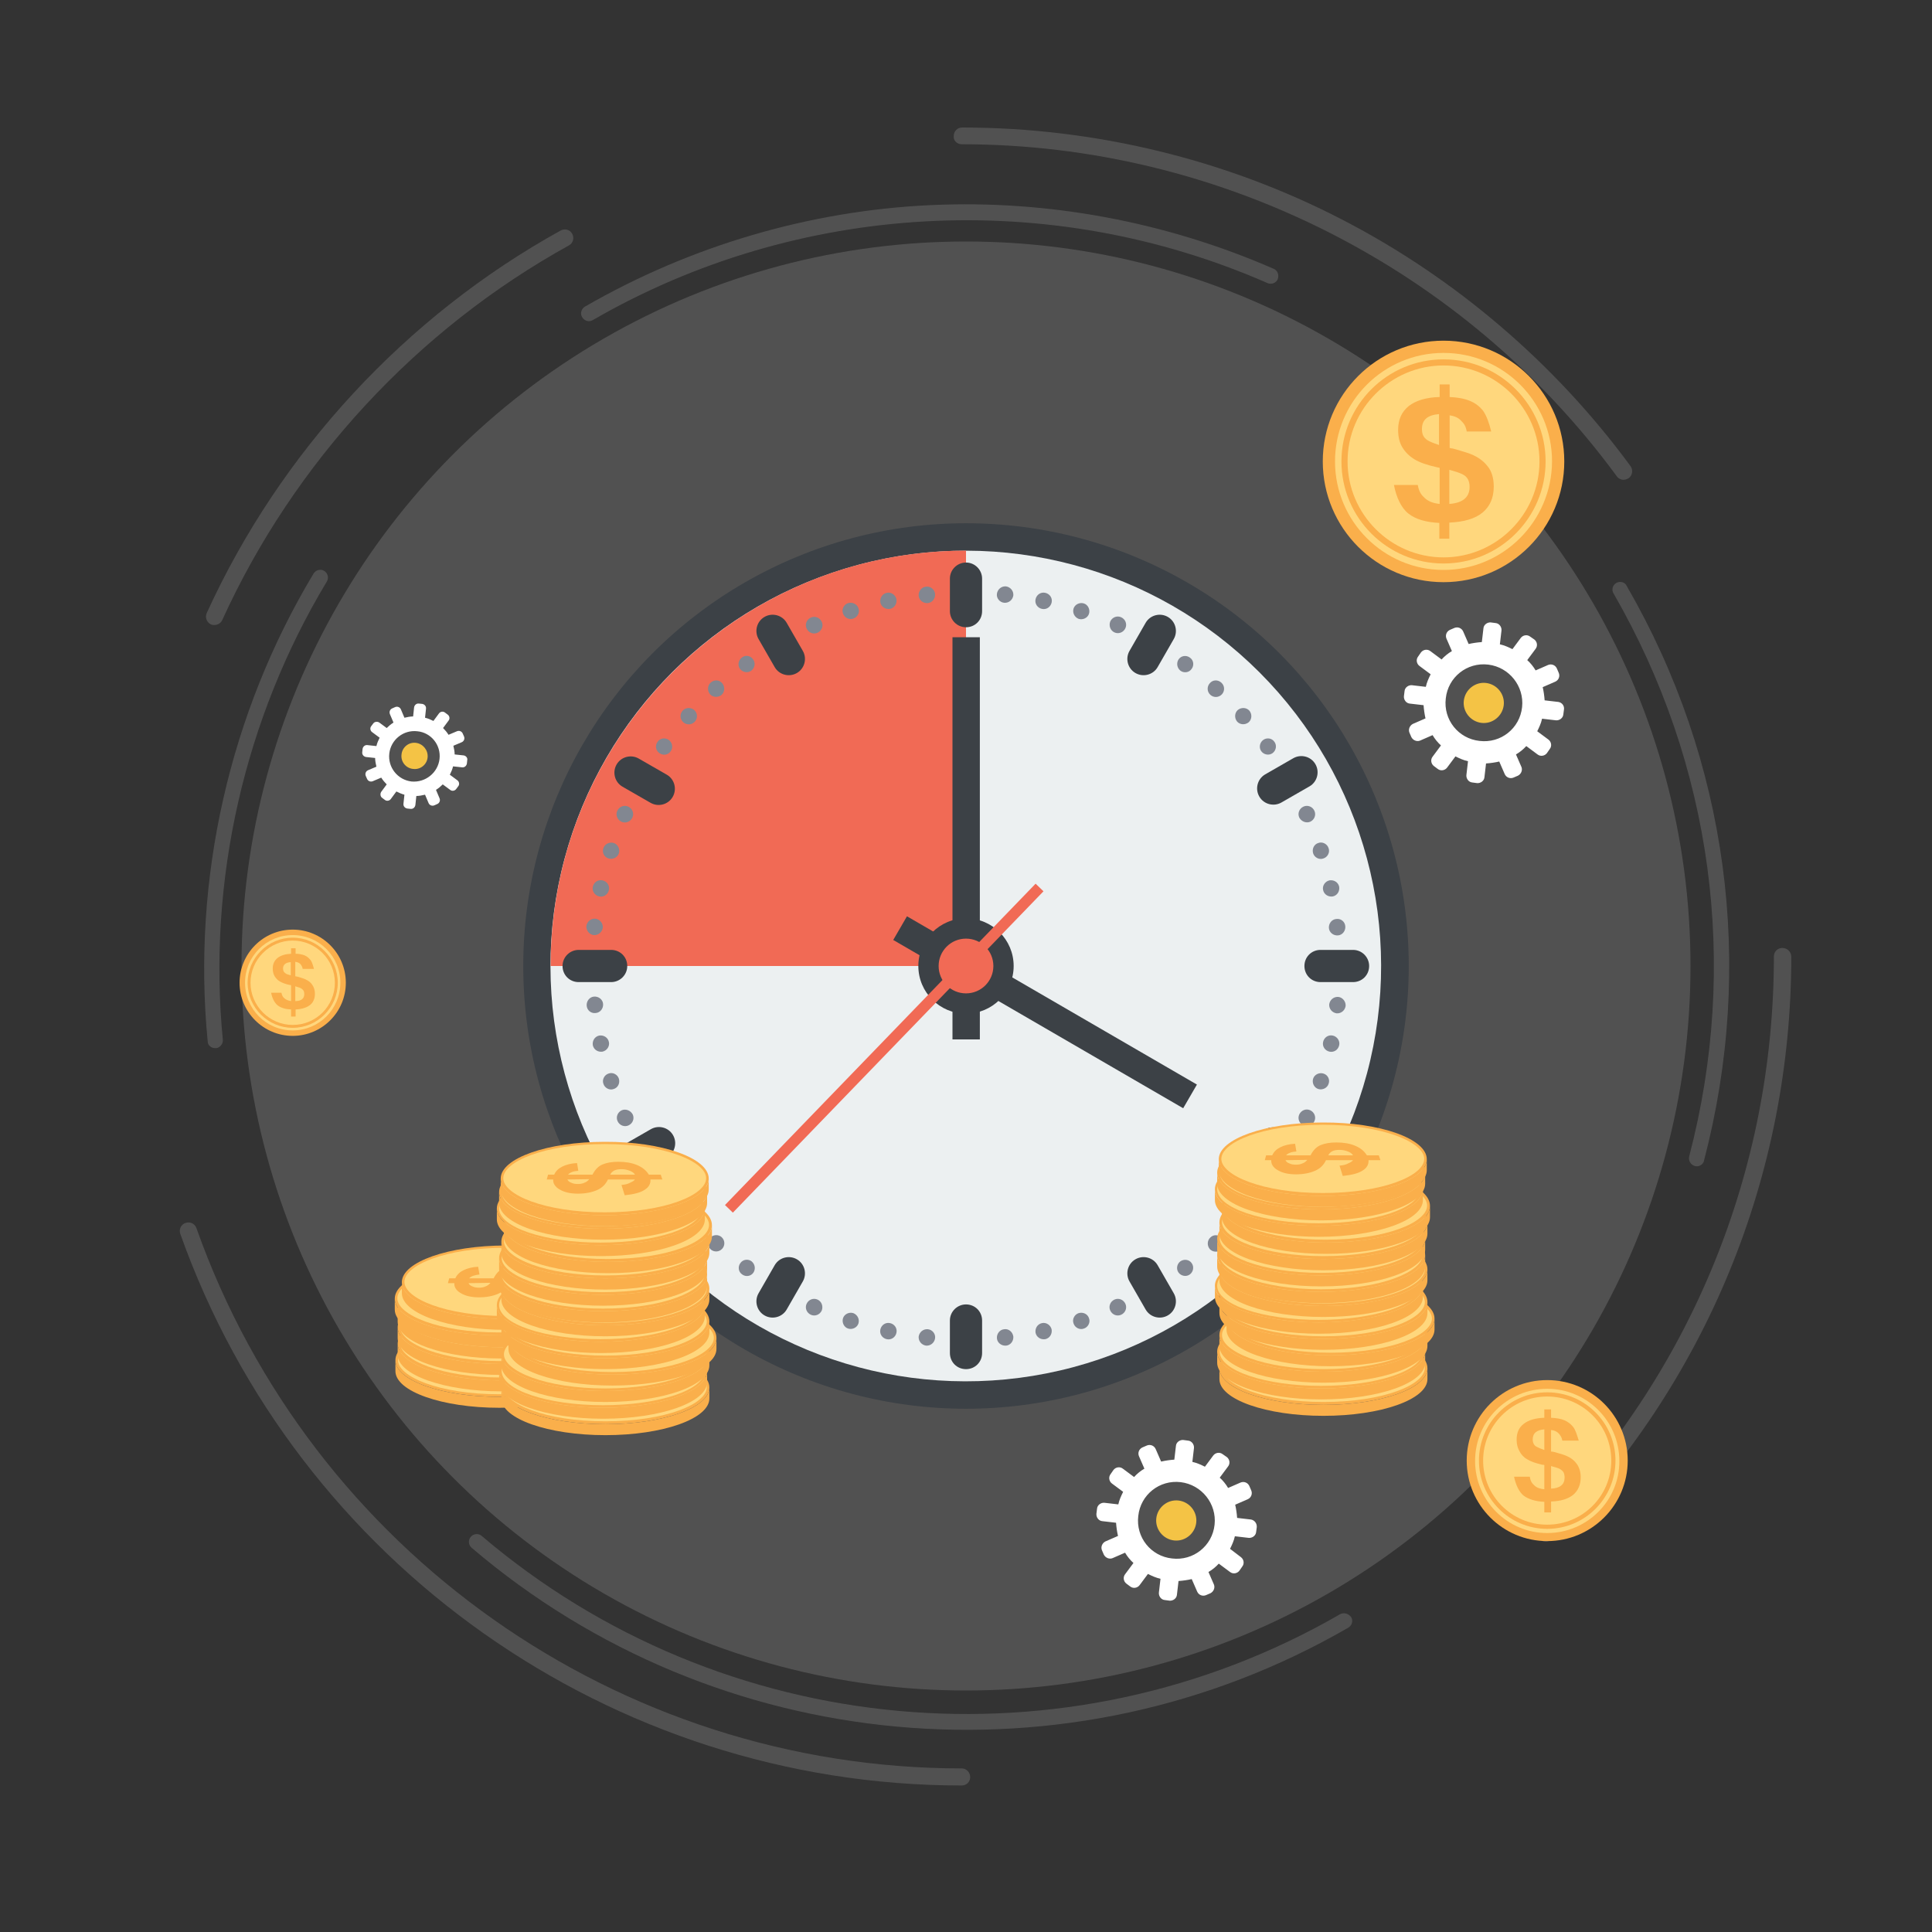 <svg xmlns="http://www.w3.org/2000/svg" xmlns:xlink="http://www.w3.org/1999/xlink" id="Layer_1" x="0px" y="0px" viewBox="0 0 600 600" style="enable-background:new 0 0 600 600;" xml:space="preserve">
<rect x="0" y="0" width="600" height="600" fill="#333333" stroke="none"/>
<circle style="opacity:0.15;fill:#FFFFFF;" cx="300" cy="300" r="225"></circle>
<g style="opacity:0.15;">
	<g>
		<path style="fill:#FFFFFF;" d="M298.7,44.8c80,0,156,38.5,203.4,103.1c0.5,0.7,1.3,1.1,2.1,1.1c0.5,0,1.1-0.2,1.6-0.5    c1.2-0.9,1.4-2.5,0.6-3.7c-23.4-31.9-54.4-58.4-89.4-76.5c-36.2-18.8-77.1-28.7-118.2-28.7c-1.5,0-2.6,1.2-2.6,2.6    C296,43.6,297.2,44.8,298.7,44.8z"></path>
		<path style="fill:#FFFFFF;" d="M65.5,193.9c0.4,0.2,0.7,0.2,1.1,0.2c1,0,2-0.6,2.4-1.5c22.3-49,60.5-90.3,107.7-116.4    c1.3-0.7,1.7-2.3,1-3.6s-2.3-1.7-3.6-1C126,98.2,87,140.4,64.2,190.4C63.6,191.7,64.2,193.3,65.5,193.9z"></path>
		<path style="fill:#FFFFFF;" d="M298.7,549.2c-106.5,0-202.1-67.4-237.7-167.8c-0.5-1.4-2-2.1-3.4-1.6c-1.4,0.5-2.1,2-1.6,3.4    c36.4,102.4,133.9,171.3,242.7,171.3c1.5,0,2.6-1.2,2.6-2.6C301.3,550.4,300.1,549.2,298.7,549.2z"></path>
		<path style="fill:#FFFFFF;" d="M553.5,294.4c-1.5,0-2.6,1.2-2.6,2.6c0,66.8-25.9,129.8-72.8,177.3c-1,1-1,2.7,0,3.7    c0.5,0.5,1.2,0.8,1.9,0.8c0.7,0,1.4-0.3,1.9-0.8c47.9-48.5,74.4-112.8,74.4-181C556.2,295.5,555,294.4,553.5,294.4z"></path>
	</g>
	<g>
		<path style="fill:#FFFFFF;" d="M184.1,99.4c63.7-36.8,142-41.1,209.5-11.5c0.7,0.3,1.5,0.3,2.2-0.1c0.4-0.2,0.8-0.6,1-1.1    c0.5-1.2,0-2.7-1.2-3.2C362.2,68.9,325.4,62,289.1,63.7c-37.5,1.7-74.6,12.6-107.4,31.5c-1.2,0.7-1.6,2.2-0.9,3.3    C181.5,99.7,183,100.1,184.1,99.4z"></path>
		<path style="fill:#FFFFFF;" d="M67,325.5c0.4,0,0.7-0.1,1-0.3c0.8-0.5,1.3-1.4,1.2-2.3c-4.8-49.3,6.7-99.8,32.3-142.3    c0.7-1.1,0.3-2.6-0.8-3.3c-1.1-0.7-2.6-0.3-3.3,0.8c-26.1,43.4-37.8,95-32.9,145.3C64.5,324.6,65.6,325.6,67,325.5z"></path>
		<path style="fill:#FFFFFF;" d="M416.2,501.3c-84.9,49-192,39.2-266.6-24.3c-1-0.9-2.6-0.7-3.4,0.3c-0.9,1-0.7,2.6,0.3,3.4    c76.1,64.9,185.5,74.9,272.2,24.8c1.2-0.7,1.6-2.2,0.9-3.3C418.8,501.1,417.4,500.7,416.2,501.3z"></path>
		<path style="fill:#FFFFFF;" d="M502,181c-1.2,0.7-1.6,2.2-0.9,3.3c30.7,53.2,39.1,115.3,23.5,174.8c-0.3,1.3,0.4,2.6,1.7,3    c0.6,0.2,1.3,0.1,1.8-0.2c0.5-0.3,1-0.8,1.1-1.5c15.9-60.7,7.4-124.1-24-178.4C504.7,180.8,503.2,180.4,502,181z"></path>
	</g>
</g>
<path style="fill:#FFFFFF;" d="M484,218l-4.3-0.5c-0.1-1.4-0.3-2.8-0.6-4.1l3.9-1.7c1.1-0.5,1.5-1.7,1.1-2.7l-0.6-1.4  c-0.5-1.1-1.7-1.5-2.7-1.1l-3.9,1.7c-0.7-1.2-1.6-2.3-2.6-3.2l2.6-3.5c0.7-0.9,0.5-2.2-0.4-2.9l-1.3-0.9c-0.9-0.7-2.2-0.5-2.9,0.4  l-2.6,3.5c-1.2-0.6-2.5-1.2-3.9-1.5l0.5-4.3c0.1-1.1-0.7-2.2-1.8-2.3l-1.5-0.2c-1.1-0.1-2.2,0.7-2.3,1.8l-0.5,4.3  c-1.4,0.1-2.8,0.3-4.1,0.6l-1.7-3.9c-0.5-1.1-1.7-1.5-2.7-1.1l-1.4,0.6c-1.1,0.5-1.5,1.7-1.1,2.7l1.7,3.9c-1.2,0.7-2.3,1.6-3.2,2.6  l-3.5-2.6c-0.9-0.7-2.2-0.5-2.9,0.4l-0.9,1.3c-0.7,0.9-0.5,2.2,0.4,2.9l3.5,2.6c-0.6,1.2-1.2,2.5-1.5,3.9l-4.3-0.5  c-1.1-0.1-2.2,0.7-2.3,1.8l-0.2,1.6c-0.1,1.1,0.7,2.2,1.8,2.3l4.3,0.5c0.1,1.4,0.3,2.8,0.6,4.1l-3.9,1.7c-1,0.5-1.5,1.7-1.1,2.7  l0.6,1.4c0.5,1,1.7,1.5,2.7,1.1l3.9-1.7c0.7,1.2,1.6,2.3,2.6,3.2l-2.6,3.5c-0.7,0.9-0.5,2.2,0.4,2.9l1.2,0.9  c0.9,0.7,2.2,0.5,2.9-0.4l2.6-3.5c1.2,0.6,2.5,1.2,3.9,1.5l-0.5,4.3c-0.1,1.1,0.7,2.2,1.8,2.3l1.5,0.2c1.1,0.1,2.2-0.7,2.3-1.8  l0.5-4.3c1.4-0.1,2.8-0.3,4.1-0.6l1.7,3.9c0.5,1.1,1.7,1.5,2.7,1.1l1.4-0.6c1-0.5,1.5-1.7,1.1-2.7l-1.7-3.9c1.2-0.7,2.3-1.6,3.2-2.6  l3.5,2.6c0.9,0.7,2.2,0.5,2.9-0.4l0.9-1.3c0.7-0.9,0.5-2.2-0.4-2.9l-3.5-2.6c0.6-1.2,1.2-2.5,1.5-3.9l4.3,0.5  c1.1,0.1,2.2-0.7,2.3-1.8l0.2-1.5C485.9,219.2,485.1,218.2,484,218z M472.7,219.6c-0.7,6.6-6.6,11.3-13.2,10.5  c-6.6-0.7-11.3-6.6-10.5-13.2c0.7-6.6,6.6-11.3,13.2-10.5C468.7,207.2,473.4,213.1,472.7,219.6z"></path>
<path style="fill:#F4C345;" d="M461.5,212.1c-3.4-0.4-6.5,2.1-6.9,5.5c-0.4,3.4,2.1,6.5,5.5,6.9c3.4,0.4,6.5-2.1,6.9-5.5  C467.4,215.6,464.9,212.5,461.5,212.1z"></path>
<path style="fill:#FFFFFF;" d="M388.5,471.9l-4.3-0.5c-0.1-1.4-0.3-2.8-0.6-4.1l3.9-1.7c1.1-0.5,1.5-1.7,1.1-2.7l-0.6-1.4  c-0.5-1.1-1.7-1.5-2.7-1.1l-3.9,1.7c-0.7-1.2-1.6-2.3-2.6-3.2l2.6-3.5c0.7-0.9,0.5-2.2-0.4-2.9l-1.3-0.9c-0.9-0.7-2.2-0.5-2.9,0.4  l-2.6,3.5c-1.2-0.6-2.5-1.2-3.9-1.5l0.5-4.3c0.1-1.1-0.7-2.2-1.8-2.3l-1.5-0.2c-1.1-0.1-2.2,0.7-2.3,1.8l-0.5,4.3  c-1.4,0.1-2.8,0.3-4.1,0.6l-1.7-3.9c-0.5-1.1-1.7-1.5-2.7-1.1l-1.4,0.6c-1.1,0.5-1.5,1.7-1.1,2.7l1.7,3.9c-1.2,0.7-2.3,1.6-3.2,2.6  l-3.5-2.6c-0.9-0.7-2.2-0.5-2.9,0.4l-0.9,1.3c-0.7,0.9-0.5,2.2,0.4,2.9l3.5,2.6c-0.6,1.2-1.2,2.5-1.5,3.9l-4.3-0.5  c-1.1-0.1-2.2,0.7-2.3,1.8l-0.2,1.6c-0.1,1.1,0.7,2.2,1.8,2.3l4.3,0.5c0.1,1.4,0.3,2.8,0.6,4.1l-3.9,1.7c-1,0.5-1.5,1.7-1.1,2.7  l0.6,1.4c0.5,1,1.7,1.5,2.7,1.1l3.9-1.7c0.7,1.2,1.6,2.3,2.6,3.2l-2.6,3.5c-0.7,0.9-0.5,2.2,0.4,2.9l1.2,0.9  c0.9,0.7,2.2,0.5,2.9-0.4l2.6-3.5c1.2,0.6,2.5,1.2,3.9,1.5l-0.5,4.3c-0.1,1.1,0.7,2.2,1.8,2.3l1.5,0.2c1.1,0.1,2.2-0.7,2.3-1.8  l0.5-4.3c1.4-0.1,2.8-0.3,4.1-0.6l1.7,3.9c0.5,1.1,1.7,1.5,2.7,1.1l1.4-0.6c1-0.5,1.5-1.7,1.1-2.7l-1.7-3.9c1.2-0.7,2.3-1.6,3.2-2.6  l3.5,2.6c0.9,0.7,2.2,0.5,2.9-0.4l0.9-1.3c0.7-0.9,0.5-2.2-0.4-2.9L382,481c0.6-1.2,1.2-2.5,1.5-3.9l4.3,0.5  c1.1,0.1,2.2-0.7,2.3-1.8l0.2-1.5C390.4,473.1,389.6,472.1,388.5,471.9z M377.2,473.5c-0.7,6.6-6.6,11.3-13.2,10.5  c-6.6-0.7-11.3-6.6-10.5-13.2c0.7-6.6,6.6-11.3,13.2-10.5C373.2,461.1,377.9,467,377.2,473.5z"></path>
<path style="fill:#F4C345;" d="M366,466c-3.4-0.4-6.5,2.1-6.9,5.5c-0.4,3.4,2.1,6.5,5.5,6.9c3.4,0.4,6.5-2.1,6.9-5.5  C371.9,469.5,369.4,466.4,366,466z"></path>
<path style="fill:#FFFFFF;" d="M144,234.6l-2.8-0.3c0-0.9-0.2-1.8-0.4-2.7l2.6-1.1c0.7-0.3,1-1.1,0.7-1.8l-0.4-0.9  c-0.3-0.7-1.1-1-1.8-0.7l-2.6,1.1c-0.5-0.8-1.1-1.5-1.7-2.1l1.7-2.3c0.5-0.6,0.3-1.5-0.3-1.9l-0.8-0.6c-0.6-0.5-1.5-0.3-1.9,0.3  l-1.7,2.3c-0.8-0.4-1.7-0.8-2.6-1l0.3-2.8c0.1-0.8-0.5-1.4-1.2-1.5l-1-0.1c-0.8-0.1-1.4,0.5-1.5,1.2l-0.3,2.8  c-0.9,0-1.8,0.2-2.7,0.4l-1.1-2.6c-0.3-0.7-1.1-1-1.8-0.7l-0.9,0.4c-0.7,0.3-1,1.1-0.7,1.8l1.1,2.6c-0.8,0.5-1.5,1.1-2.1,1.7  l-2.3-1.7c-0.6-0.4-1.5-0.3-1.9,0.3l-0.6,0.8c-0.5,0.6-0.3,1.5,0.3,1.9l2.3,1.7c-0.4,0.8-0.8,1.7-1,2.6l-2.8-0.3  c-0.8-0.1-1.4,0.5-1.5,1.2l-0.1,1c-0.1,0.8,0.5,1.4,1.2,1.5l2.8,0.3c0,0.9,0.2,1.8,0.4,2.7l-2.6,1.1c-0.7,0.3-1,1.1-0.7,1.8l0.4,0.9  c0.3,0.7,1.1,1,1.8,0.7l2.6-1.1c0.5,0.8,1.1,1.5,1.7,2.1l-1.7,2.3c-0.4,0.6-0.3,1.5,0.3,1.9l0.8,0.6c0.6,0.5,1.5,0.3,1.9-0.3  l1.7-2.3c0.8,0.4,1.7,0.8,2.5,1l-0.3,2.8c-0.1,0.8,0.5,1.4,1.2,1.5l1,0.1c0.8,0.1,1.4-0.5,1.5-1.2l0.3-2.8c0.9,0,1.8-0.2,2.7-0.4  l1.1,2.6c0.3,0.7,1.1,1,1.8,0.7l0.9-0.4c0.7-0.3,1-1.1,0.7-1.8l-1.1-2.6c0.8-0.5,1.5-1.1,2.1-1.7l2.3,1.7c0.6,0.5,1.5,0.3,1.9-0.3  l0.6-0.8c0.5-0.6,0.3-1.5-0.3-1.9l-2.3-1.7c0.4-0.8,0.8-1.7,1-2.6l2.8,0.3c0.8,0.1,1.4-0.5,1.5-1.2l0.1-1  C145.3,235.4,144.7,234.7,144,234.6z M136.5,235.7c-0.5,4.3-4.4,7.4-8.7,7c-4.3-0.5-7.4-4.4-6.9-8.7c0.5-4.3,4.4-7.4,8.7-6.9  C133.9,227.5,137,231.4,136.5,235.7z"></path>
<path style="fill:#F4C345;" d="M129.2,230.7c-2.3-0.3-4.3,1.4-4.5,3.6c-0.3,2.3,1.4,4.3,3.6,4.5c2.3,0.3,4.3-1.4,4.5-3.6  C133,233,131.4,231,129.2,230.7z"></path>
<g>
	<circle style="fill:#FAAF4B;" cx="448.3" cy="143.3" r="37.5"></circle>
	<path style="fill:#FFD77D;" d="M448.3,177c-18.6,0-33.7-15.1-33.7-33.7c0-18.6,15.1-33.7,33.7-33.7c18.6,0,33.7,15.1,33.7,33.7   C481.9,161.9,466.8,177,448.3,177z"></path>
	<path style="fill:#FAAF4B;" d="M448.3,175c-17.5,0-31.7-14.2-31.7-31.7c0-17.5,14.2-31.7,31.7-31.7c17.5,0,31.7,14.2,31.7,31.7   C480,160.8,465.8,175,448.3,175z"></path>
	<path style="fill:#FFD77D;" d="M448.3,173.1c-16.4,0-29.8-13.4-29.8-29.8c0-16.4,13.4-29.8,29.8-29.8c16.4,0,29.8,13.4,29.8,29.8   C478.1,159.7,464.7,173.1,448.3,173.1z"></path>
	<g>
		<path style="fill:#FAAF4B;" d="M463.9,151.1c0,3.5-1.2,6.2-3.5,8.1c-2.3,1.9-5.8,2.9-10.3,3.1v5h-3.1v-4.9    c-4.1-0.2-7.3-1.1-9.6-2.9c-2.3-1.8-3.8-5.2-4.5-8.9h7.4c0.4,2.2,1.1,3.1,2.2,4.1c1.1,1,2.6,1.6,4.6,1.8v-11.2    c-0.1,0-0.2-0.1-0.4-0.1c-0.2,0-0.4-0.1-0.5-0.1c-3.1-0.7-5.4-1.5-7-2.5c-1.6-1-2.8-2.2-3.7-3.7c-0.9-1.5-1.3-3.3-1.3-5.4    c0-3.2,1.1-5.6,3.3-7.4c2.2-1.7,5.4-2.7,9.6-2.8v-3.9h3.1v3.9c2.5,0.1,4.6,0.5,6.3,1.2c1.7,0.7,3,1.7,4.1,3.1    c1,1.4,1.9,3.8,2.5,6.4h-7.6c-0.3-1.7-0.8-2.4-1.7-3.3c-0.8-0.9-2-1.5-3.6-1.7v10.1l0.3,0.1c0.6,0,2.2,0.5,5.1,1.4    c2.8,0.9,4.9,2.3,6.3,4.1C463.2,146.2,463.9,148.4,463.9,151.1z M446.9,128.6c-3.6,0.3-5.3,1.8-5.3,4.6c0,0.8,0.1,1.5,0.4,2.1    c0.3,0.6,0.7,1,1.3,1.4c0.6,0.4,1.8,0.9,3.6,1.5V128.6z M456.4,151.2c0-1-0.2-1.7-0.5-2.3c-0.3-0.6-0.8-1.1-1.5-1.5    c-0.7-0.4-2.1-0.9-4.3-1.5v10.6C454.3,156.2,456.4,154.4,456.4,151.2z"></path>
	</g>
</g>
<g>
	<circle style="fill:#FAAF4B;" cx="480.5" cy="453.6" r="25"></circle>
	<path style="fill:#FFD77D;" d="M480.5,476.1c-12.4,0-22.4-10.1-22.4-22.4c0-12.4,10.1-22.4,22.4-22.4c12.4,0,22.4,10.1,22.4,22.4   C503,466,492.9,476.1,480.5,476.1z"></path>
	<path style="fill:#FAAF4B;" d="M480.5,474.8c-11.7,0-21.2-9.5-21.2-21.2c0-11.7,9.5-21.2,21.2-21.2c11.7,0,21.2,9.5,21.2,21.2   C501.7,465.3,492.2,474.8,480.5,474.8z"></path>
	<path style="fill:#FFD77D;" d="M480.5,473.5c-11,0-19.9-8.9-19.9-19.9c0-11,8.9-19.9,19.9-19.9c11,0,19.9,8.9,19.9,19.9   C500.4,464.6,491.5,473.5,480.5,473.5z"></path>
	<g>
		<path style="fill:#FAAF4B;" d="M490.9,458.8c0,2.3-0.8,4.1-2.3,5.4c-1.6,1.3-3.8,2-6.9,2.1v3.4h-2.1v-3.3    c-2.7-0.1-4.9-0.8-6.4-1.9c-1.5-1.2-2.5-3.5-3-5.9h4.9c0.2,1.4,0.7,2.1,1.4,2.7c0.7,0.7,1.8,1.1,3.1,1.2v-7.5c0,0-0.1-0.1-0.3-0.1    c-0.2,0-0.3,0-0.3,0c-2.1-0.5-3.6-1-4.7-1.7c-1.1-0.6-1.9-1.5-2.4-2.5c-0.6-1-0.9-2.2-0.9-3.6c0-2.1,0.7-3.8,2.2-4.9    c1.5-1.2,3.6-1.8,6.4-1.9v-2.6h2.1v2.6c1.7,0.1,3.1,0.3,4.2,0.8c1.1,0.5,2,1.2,2.7,2.1c0.7,0.9,1.2,2.6,1.7,4.2h-5.1    c-0.2-1.1-0.6-1.6-1.1-2.2c-0.6-0.6-1.3-1-2.4-1.1v6.7l0.2,0c0.4,0,1.5,0.3,3.4,0.9c1.9,0.6,3.3,1.5,4.2,2.7    C490.4,455.5,490.9,457,490.9,458.8z M479.6,443.9c-2.4,0.2-3.6,1.2-3.6,3.1c0,0.6,0.1,1,0.3,1.4c0.2,0.4,0.5,0.7,0.9,0.9    c0.4,0.2,1.2,0.6,2.4,1V443.9z M485.9,458.9c0-0.6-0.1-1.2-0.3-1.6c-0.2-0.4-0.6-0.7-1-1c-0.4-0.3-1.4-0.6-2.9-1v7    C484.5,462.2,485.9,461,485.9,458.9z"></path>
	</g>
</g>
<g>
	<path style="fill:#FAAF4B;" d="M107.4,305.2c0,9.1-7.4,16.5-16.5,16.5s-16.5-7.4-16.5-16.5c0-9.1,7.4-16.5,16.5-16.5   S107.4,296.1,107.4,305.2z"></path>
	<path style="fill:#FFD77D;" d="M90.9,320c-8.2,0-14.8-6.6-14.8-14.8c0-8.2,6.6-14.8,14.8-14.8c8.2,0,14.8,6.6,14.8,14.8   C105.7,313.4,99.1,320,90.9,320z"></path>
	<path style="fill:#FAAF4B;" d="M90.9,319.2c-7.7,0-14-6.3-14-14c0-7.7,6.3-14,14-14c7.7,0,14,6.3,14,14   C104.9,312.9,98.6,319.2,90.9,319.2z"></path>
	<path style="fill:#FFD77D;" d="M90.9,318.3c-7.2,0-13.1-5.9-13.1-13.1c0-7.2,5.9-13.1,13.1-13.1c7.2,0,13.1,5.9,13.1,13.1   C104,312.4,98.2,318.3,90.9,318.3z"></path>
	<g>
		<path style="fill:#FAAF4B;" d="M97.8,308.6c0,1.5-0.5,2.7-1.5,3.5c-1,0.8-2.5,1.3-4.5,1.4v2.2h-1.4v-2.2c-1.8-0.1-3.2-0.5-4.2-1.3    c-1-0.8-1.7-2.3-2-3.9h3.2c0.2,1,0.5,1.4,1,1.8c0.5,0.4,1.2,0.7,2,0.8V306c0,0-0.1,0-0.2-0.1c-0.1,0-0.2,0-0.2,0    c-1.4-0.3-2.4-0.7-3.1-1.1c-0.7-0.4-1.2-1-1.6-1.6c-0.4-0.7-0.6-1.5-0.6-2.4c0-1.4,0.5-2.5,1.5-3.3c1-0.8,2.4-1.2,4.2-1.3v-1.7    h1.4v1.7c1.1,0,2,0.2,2.8,0.5c0.7,0.3,1.3,0.8,1.8,1.4c0.5,0.6,0.8,1.7,1.1,2.8H94c-0.1-0.7-0.4-1.1-0.7-1.5    c-0.4-0.4-0.9-0.6-1.6-0.7v4.5l0.1,0c0.2,0,1,0.2,2.2,0.6c1.2,0.4,2.2,1,2.8,1.8C97.5,306.5,97.8,307.5,97.8,308.6z M90.3,298.8    c-1.6,0.1-2.4,0.8-2.4,2c0,0.4,0.1,0.7,0.2,0.9c0.1,0.2,0.3,0.4,0.6,0.6c0.2,0.2,0.8,0.4,1.6,0.6V298.8z M94.5,308.7    c0-0.4-0.1-0.8-0.2-1c-0.2-0.3-0.4-0.5-0.7-0.7c-0.3-0.2-0.9-0.4-1.9-0.7v4.6C93.6,310.9,94.5,310.1,94.5,308.7z"></path>
	</g>
</g>
<path style="fill:#FFFFFF;" d="M-224.4,165.3c0-10.6-8.8-19.3-19.6-19.3c-2.6,0-5,0.5-7.3,1.4c-2.3-7-8.8-12.2-16.5-12.7  c-4.5-10-14.7-16.9-26.5-16.9c-15,0-27.4,11.2-28.8,25.6c-1.6-0.4-3.3-0.6-5.1-0.6c-11.7,0-21.2,9.3-21.2,20.9  c0,11.5,9.5,20.9,21.2,20.9h84.2l0,0l0,0h1l0,0C-232.7,184-224.4,175.6-224.4,165.3z"></path>
<path style="fill:#FFFFFF;" d="M-174.4,349.6c0-8.5-7-15.4-15.7-15.4c-2.1,0-4,0.4-5.8,1.1c-1.8-5.6-7-9.8-13.2-10.1  c-3.6-8-11.7-13.5-21.2-13.5c-12,0-21.9,9-23.1,20.5c-1.3-0.3-2.7-0.5-4-0.5c-9.4,0-17,7.5-17,16.7c0,9.2,7.6,16.7,17,16.7h67.3l0,0  l0,0h0.8l0,0C-181,364.6-174.4,357.9-174.4,349.6z"></path>
<path style="fill:#FFFFFF;" d="M-118.6,455.7c0-6.4-5.3-11.6-11.8-11.6c-1.5,0-3,0.3-4.4,0.8c-1.4-4.2-5.3-7.3-9.9-7.6  c-2.7-6-8.8-10.2-15.9-10.2c-9,0-16.4,6.7-17.3,15.4c-1-0.2-2-0.4-3-0.4c-7,0-12.7,5.6-12.7,12.5c0,6.9,5.7,12.5,12.7,12.5h50.5l0,0  l0,0h0.6l0,0C-123.6,466.9-118.6,461.8-118.6,455.7z"></path>
<circle style="fill:#3C4146;" cx="300" cy="300" r="137.5"></circle>
<ellipse transform="matrix(0.707 -0.707 0.707 0.707 -124.264 300)" style="fill:#ECF0F1;" cx="300" cy="300" rx="129" ry="129"></ellipse>
<path style="fill:#F16A55;" d="M300,171c-71.2,0-129,57.9-129,129h129V171z"></path>
<g>
	<g>
		<path style="fill:#3C4146;" d="M240.6,392.9c1.4-2.4,4.5-3.2,6.9-1.8l0,0c2.4,1.4,3.2,4.5,1.8,6.9l-5,8.7    c-1.4,2.4-4.5,3.2-6.9,1.8l0,0c-2.4-1.4-3.2-4.5-1.8-6.9L240.6,392.9z"></path>
		<path style="fill:#3C4146;" d="M355.8,193.4c1.4-2.4,4.5-3.2,6.9-1.8l0,0c2.4,1.4,3.2,4.5,1.8,6.9l-5,8.7    c-1.4,2.4-4.5,3.2-6.9,1.8l0,0c-2.4-1.4-3.2-4.5-1.8-6.9L355.8,193.4z"></path>
	</g>
	<g>
		<path style="fill:#3C4146;" d="M202.1,350.7c2.4-1.4,5.5-0.6,6.9,1.8l0,0c1.4,2.4,0.6,5.5-1.8,6.9l-8.7,5    c-2.4,1.4-5.5,0.6-6.9-1.8l0,0c-1.4-2.4-0.6-5.5,1.8-6.9L202.1,350.7z"></path>
		<path style="fill:#3C4146;" d="M401.6,235.5c2.4-1.4,5.5-0.6,6.9,1.8l0,0c1.4,2.4,0.6,5.5-1.8,6.9l-8.7,5    c-2.4,1.4-5.5,0.6-6.9-1.8l0,0c-1.4-2.4-0.6-5.5,1.8-6.9L401.6,235.5z"></path>
	</g>
	<g>
		<path style="fill:#3C4146;" d="M189.8,295c2.8,0,5,2.2,5,5l0,0c0,2.8-2.3,5-5,5h-10.1c-2.8,0-5-2.2-5-5l0,0c0-2.8,2.3-5,5-5    L189.8,295z"></path>
		<path style="fill:#3C4146;" d="M420.2,295c2.8,0,5,2.3,5,5l0,0c0,2.8-2.2,5-5,5l-10.1,0c-2.8,0-5-2.2-5-5l0,0c0-2.8,2.2-5,5-5    H420.2z"></path>
	</g>
	<g>
		<path style="fill:#3C4146;" d="M207.1,240.6c2.4,1.4,3.2,4.5,1.8,6.9l0,0c-1.4,2.4-4.5,3.2-6.9,1.8l-8.7-5    c-2.4-1.4-3.2-4.5-1.8-6.9l0,0c1.4-2.4,4.5-3.2,6.9-1.8L207.1,240.6z"></path>
		<path style="fill:#3C4146;" d="M406.6,355.8c2.4,1.4,3.2,4.5,1.8,6.9l0,0c-1.4,2.4-4.5,3.2-6.9,1.8l-8.7-5    c-2.4-1.4-3.2-4.5-1.8-6.9l0,0c1.4-2.4,4.5-3.2,6.9-1.8L406.6,355.8z"></path>
	</g>
	<g>
		<path style="fill:#3C4146;" d="M249.3,202.1c1.4,2.4,0.6,5.5-1.8,6.9l0,0c-2.4,1.4-5.5,0.6-6.9-1.8l-5-8.7    c-1.4-2.4-0.6-5.5,1.8-6.9l0,0c2.4-1.4,5.5-0.6,6.9,1.8L249.3,202.1z"></path>
		<path style="fill:#3C4146;" d="M364.5,401.6c1.4,2.4,0.6,5.5-1.8,6.9l0,0c-2.4,1.4-5.5,0.6-6.9-1.8l-5-8.7    c-1.4-2.4-0.6-5.5,1.8-6.9l0,0c2.4-1.4,5.5-0.6,6.9,1.8L364.5,401.6z"></path>
	</g>
	<g>
		<path style="fill:#3C4146;" d="M305,189.8c0,2.8-2.2,5-5,5l0,0c-2.8,0-5-2.3-5-5v-10.1c0-2.8,2.3-5,5-5l0,0c2.8,0,5,2.3,5,5V189.8    z"></path>
		<path style="fill:#3C4146;" d="M305,420.2c0,2.8-2.2,5-5,5l0,0c-2.8,0-5-2.2-5-5v-10.1c0-2.8,2.3-5,5-5l0,0c2.8,0,5,2.2,5,5V420.2    z"></path>
	</g>
</g>
<circle style="fill:#3C4146;" cx="300" cy="300" r="14.8"></circle>
<rect x="295.8" y="197.9" style="fill:#3C4146;" width="8.5" height="124.9"></rect>
<rect x="320.3" y="262.4" transform="matrix(0.502 -0.865 0.865 0.502 -110.365 437.251)" style="fill:#3C4146;" width="8.5" height="104.1"></rect>
<g>
	<g>
		
			<rect x="205.2" y="323.7" transform="matrix(0.695 -0.719 0.719 0.695 -150.204 296.803)" style="fill:#F16A55;" width="138.8" height="3.4"></rect>
	</g>
</g>
<path style="fill:#F16A55;" d="M308.5,300c0,4.7-3.8,8.5-8.5,8.5c-4.7,0-8.5-3.8-8.5-8.5s3.8-8.5,8.5-8.5  C304.7,291.5,308.5,295.3,308.5,300z"></path>
<g>
	<path style="fill:#828791;" d="M288.1,412.8c-1.4-0.1-2.6,0.9-2.8,2.3c-0.1,1.4,0.9,2.6,2.3,2.8c1.4,0.1,2.6-0.9,2.8-2.3   C290.6,414.2,289.5,412.9,288.1,412.8z"></path>
	<path style="fill:#828791;" d="M311.9,187.2c1.4,0.1,2.6-0.9,2.8-2.3c0.1-1.4-0.9-2.6-2.3-2.8c-1.4-0.1-2.6,0.9-2.8,2.3   C309.4,185.8,310.5,187.1,311.9,187.2z"></path>
	<path style="fill:#828791;" d="M276.4,410.9c-1.4-0.3-2.7,0.6-3,2c-0.3,1.4,0.6,2.7,2,3c1.4,0.3,2.7-0.6,3-2   C278.7,412.5,277.8,411.2,276.4,410.9z"></path>
	<path style="fill:#828791;" d="M323.6,189.1c1.4,0.3,2.7-0.6,3-2c0.3-1.4-0.6-2.7-2-3c-1.4-0.3-2.7,0.6-3,2   C321.3,187.5,322.2,188.8,323.6,189.1z"></path>
	<path style="fill:#828791;" d="M265,407.8c-1.3-0.4-2.8,0.3-3.2,1.6c-0.4,1.3,0.3,2.8,1.6,3.2c1.3,0.4,2.8-0.3,3.2-1.6   C267,409.7,266.3,408.3,265,407.8z"></path>
	<path style="fill:#828791;" d="M335,192.2c1.3,0.4,2.8-0.3,3.2-1.6c0.4-1.3-0.3-2.8-1.6-3.2c-1.3-0.4-2.8,0.3-3.2,1.6   C333,190.3,333.7,191.7,335,192.2z"></path>
	<path style="fill:#828791;" d="M253.9,403.6c-1.3-0.6-2.8,0-3.4,1.3c-0.6,1.3,0,2.8,1.3,3.4c1.3,0.6,2.8,0,3.4-1.3   C255.7,405.7,255.2,404.2,253.9,403.6z"></path>
	<path style="fill:#828791;" d="M346.1,196.4c1.3,0.6,2.8,0,3.4-1.3c0.6-1.3,0-2.8-1.3-3.4c-1.3-0.6-2.8,0-3.4,1.3   C344.3,194.3,344.8,195.8,346.1,196.4z"></path>
	<path style="fill:#828791;" d="M233.4,391.7c-1.1-0.8-2.7-0.6-3.5,0.6c-0.8,1.1-0.6,2.7,0.6,3.5c1.1,0.8,2.7,0.6,3.5-0.6   C234.7,394.1,234.5,392.6,233.4,391.7z"></path>
	<path style="fill:#828791;" d="M366.6,208.3c1.1,0.8,2.7,0.6,3.5-0.6c0.8-1.1,0.6-2.7-0.6-3.5c-1.1-0.8-2.7-0.6-3.5,0.6   C365.3,205.9,365.5,207.4,366.6,208.3z"></path>
	<path style="fill:#828791;" d="M220.5,384.4c-0.9,1-0.9,2.6,0.2,3.6c1,0.9,2.6,0.9,3.6-0.2c0.9-1,0.9-2.6-0.2-3.6   C223.1,383.3,221.5,383.4,220.5,384.4z"></path>
	<path style="fill:#828791;" d="M375.7,212.2c-0.9,1-0.9,2.6,0.2,3.6c1,0.9,2.6,0.9,3.6-0.2c0.9-1,0.9-2.6-0.2-3.6   C378.2,211,376.6,211.1,375.7,212.2z"></path>
	<path style="fill:#828791;" d="M212.2,375.7c-1,0.9-1.1,2.5-0.2,3.6c0.9,1,2.5,1.1,3.6,0.2c1-0.9,1.1-2.5,0.2-3.6   C214.8,374.8,213.2,374.7,212.2,375.7z"></path>
	<path style="fill:#828791;" d="M384.4,220.5c-1,0.9-1.1,2.5-0.2,3.6c0.9,1,2.5,1.1,3.6,0.2c1-0.9,1.1-2.5,0.2-3.6   C387.1,219.7,385.5,219.6,384.4,220.5z"></path>
	<path style="fill:#828791;" d="M204.7,366.1c-1.1,0.8-1.4,2.4-0.6,3.5c0.8,1.1,2.4,1.4,3.5,0.6c1.1-0.8,1.4-2.4,0.6-3.5   C207.4,365.5,205.9,365.3,204.7,366.1z"></path>
	<path style="fill:#828791;" d="M392.3,229.8c-1.1,0.8-1.4,2.4-0.6,3.5c0.8,1.1,2.4,1.4,3.5,0.6c1.1-0.8,1.4-2.4,0.6-3.5   C395,229.2,393.4,229,392.3,229.8z"></path>
	<path style="fill:#828791;" d="M193.1,344.8c-1.3,0.6-1.9,2.1-1.3,3.4c0.6,1.3,2.1,1.9,3.4,1.3c1.3-0.6,1.9-2.1,1.3-3.4   C195.8,344.8,194.3,344.3,193.1,344.8z"></path>
	<path style="fill:#828791;" d="M406.9,255.2c1.3-0.6,1.9-2.1,1.3-3.4c-0.6-1.3-2.1-1.9-3.4-1.3c-1.3,0.6-1.9,2.1-1.3,3.4   C404.2,255.2,405.7,255.7,406.9,255.2z"></path>
	<path style="fill:#828791;" d="M192.2,335c-0.4-1.3-1.9-2.1-3.2-1.6c-1.3,0.4-2.1,1.9-1.6,3.2c0.4,1.3,1.9,2.1,3.2,1.6   C191.9,337.8,192.6,336.4,192.2,335z"></path>
	<path style="fill:#828791;" d="M407.8,265c0.4,1.3,1.9,2.1,3.2,1.6c1.3-0.4,2.1-1.9,1.6-3.2c-0.4-1.3-1.9-2.1-3.2-1.6   C408.1,262.2,407.4,263.6,407.8,265z"></path>
	<path style="fill:#828791;" d="M189.1,323.6c-0.3-1.4-1.6-2.2-3-2c-1.4,0.3-2.2,1.6-2,3c0.3,1.4,1.6,2.2,3,2   C188.5,326.3,189.4,324.9,189.1,323.6z"></path>
	<path style="fill:#828791;" d="M410.9,276.4c0.3,1.4,1.6,2.2,3,2c1.4-0.3,2.2-1.6,2-3c-0.3-1.4-1.6-2.2-3-2   C411.5,273.7,410.6,275.1,410.9,276.4z"></path>
	<path style="fill:#828791;" d="M185,314.6c1.4-0.1,2.4-1.4,2.3-2.8c-0.1-1.4-1.4-2.4-2.8-2.3c-1.4,0.1-2.4,1.4-2.3,2.8   C182.3,313.8,183.6,314.8,185,314.6z"></path>
	<path style="fill:#828791;" d="M415,285.4c-1.4,0.1-2.4,1.4-2.3,2.8c0.1,1.4,1.4,2.4,2.8,2.3c1.4-0.1,2.4-1.4,2.3-2.8   C417.7,286.2,416.4,285.2,415,285.4z"></path>
	<path style="fill:#828791;" d="M184.4,290.4c1.4,0.1,2.6-0.9,2.8-2.3c0.1-1.4-0.9-2.6-2.3-2.8c-1.4-0.1-2.6,0.9-2.8,2.3   C182,289,183.1,290.3,184.4,290.4z"></path>
	<path style="fill:#828791;" d="M415.6,309.6c-1.4-0.1-2.6,0.9-2.8,2.3c-0.1,1.4,0.9,2.6,2.3,2.8c1.4,0.1,2.6-0.9,2.8-2.3   C418,311,416.9,309.7,415.6,309.6z"></path>
	<path style="fill:#828791;" d="M186.1,278.4c1.4,0.3,2.7-0.6,3-2c0.3-1.4-0.6-2.7-2-3c-1.4-0.3-2.7,0.6-3,2   C183.8,276.7,184.7,278.1,186.1,278.4z"></path>
	<path style="fill:#828791;" d="M413.9,321.6c-1.4-0.3-2.7,0.6-3,2c-0.3,1.4,0.6,2.7,2,3c1.4,0.3,2.7-0.6,3-2   C416.2,323.3,415.3,321.9,413.9,321.6z"></path>
	<path style="fill:#828791;" d="M189,266.6c1.3,0.4,2.8-0.3,3.2-1.6c0.4-1.3-0.3-2.8-1.6-3.2c-1.3-0.4-2.8,0.3-3.2,1.6   C186.9,264.7,187.6,266.2,189,266.6z"></path>
	<path style="fill:#828791;" d="M411,333.4c-1.3-0.4-2.8,0.3-3.2,1.6c-0.4,1.3,0.3,2.8,1.6,3.2c1.3,0.4,2.8-0.3,3.2-1.6   C413.1,335.3,412.4,333.8,411,333.4z"></path>
	<path style="fill:#828791;" d="M195.1,250.5c-1.3-0.6-2.8,0-3.4,1.3c-0.6,1.3,0,2.8,1.3,3.4c1.3,0.6,2.8,0,3.4-1.3   C197,252.6,196.4,251.1,195.1,250.5z"></path>
	<path style="fill:#828791;" d="M406.9,344.8c-1.3-0.6-2.8,0-3.4,1.3c-0.6,1.3,0,2.8,1.3,3.4c1.3,0.6,2.8,0,3.4-1.3   C408.8,346.9,408.2,345.4,406.9,344.8z"></path>
	<path style="fill:#828791;" d="M207.7,229.8c-1.1-0.8-2.7-0.6-3.5,0.6c-0.8,1.1-0.6,2.7,0.6,3.5c1.1,0.8,2.7,0.6,3.5-0.6   C209.1,232.2,208.8,230.6,207.7,229.8z"></path>
	<path style="fill:#828791;" d="M395.3,366.1c-1.1-0.8-2.7-0.6-3.5,0.6c-0.8,1.1-0.6,2.7,0.6,3.5c1.1,0.8,2.7,0.6,3.5-0.6   C396.7,368.5,396.4,366.9,395.3,366.1z"></path>
	<path style="fill:#828791;" d="M212,220.7c-0.9,1-0.9,2.6,0.2,3.6c1,0.9,2.6,0.9,3.6-0.2c0.9-1,0.9-2.6-0.2-3.6   C214.5,219.6,212.9,219.7,212,220.7z"></path>
	<path style="fill:#828791;" d="M384.3,375.9c-0.9,1-0.9,2.6,0.2,3.6c1,0.9,2.6,0.9,3.6-0.2c0.9-1,0.9-2.6-0.2-3.6   C386.8,374.7,385.2,374.8,384.3,375.9z"></path>
	<path style="fill:#828791;" d="M220.7,212c-1,0.9-1.1,2.5-0.2,3.6c0.9,1,2.5,1.1,3.6,0.2c1-0.9,1.1-2.5,0.2-3.6   C223.4,211.1,221.8,211,220.7,212z"></path>
	<path style="fill:#828791;" d="M375.9,384.3c-1,0.9-1.1,2.5-0.2,3.6c0.9,1,2.5,1.1,3.6,0.2c1-0.9,1.1-2.5,0.2-3.6   C378.5,383.4,376.9,383.3,375.9,384.3z"></path>
	<path style="fill:#828791;" d="M230.4,204.2c-1.1,0.8-1.4,2.4-0.6,3.5c0.8,1.1,2.4,1.4,3.5,0.6c1.1-0.8,1.4-2.4,0.6-3.5   C233.1,203.6,231.5,203.3,230.4,204.2z"></path>
	<path style="fill:#828791;" d="M366.6,391.7c-1.1,0.8-1.4,2.4-0.6,3.5c0.8,1.1,2.4,1.4,3.5,0.6c1.1-0.8,1.4-2.4,0.6-3.5   C369.4,391.2,367.8,390.9,366.6,391.7z"></path>
	<path style="fill:#828791;" d="M251.8,191.8c-1.3,0.6-1.9,2.1-1.3,3.4c0.6,1.3,2.1,1.9,3.4,1.3c1.3-0.6,1.9-2.1,1.3-3.4   C254.6,191.8,253.1,191.2,251.8,191.8z"></path>
	<path style="fill:#828791;" d="M346.1,403.6c-1.3,0.6-1.9,2.1-1.3,3.4c0.6,1.3,2.1,1.9,3.4,1.3c1.3-0.6,1.9-2.1,1.3-3.4   C348.9,403.6,347.4,403,346.1,403.6z"></path>
	<path style="fill:#828791;" d="M263.4,187.3c-1.3,0.4-2.1,1.9-1.6,3.2c0.4,1.3,1.9,2.1,3.2,1.6c1.3-0.4,2.1-1.9,1.6-3.2   C266.2,187.6,264.7,186.9,263.4,187.3z"></path>
	<path style="fill:#828791;" d="M335,407.8c-1.3,0.4-2.1,1.9-1.6,3.2c0.4,1.3,1.9,2.1,3.2,1.6c1.3-0.4,2.1-1.9,1.6-3.2   C337.8,408.1,336.4,407.4,335,407.8z"></path>
	<path style="fill:#828791;" d="M275.4,184.1c-1.4,0.3-2.2,1.6-2,3c0.3,1.4,1.6,2.2,3,2c1.4-0.3,2.2-1.6,2-3   C278.1,184.7,276.7,183.8,275.4,184.1z"></path>
	<path style="fill:#828791;" d="M323.6,410.9c-1.4,0.3-2.2,1.6-2,3c0.3,1.4,1.6,2.2,3,2c1.4-0.3,2.2-1.6,2-3   C326.3,411.5,324.9,410.6,323.6,410.9z"></path>
	<path style="fill:#828791;" d="M287.6,182.2c-1.4,0.1-2.4,1.4-2.3,2.8c0.1,1.4,1.4,2.4,2.8,2.3c1.4-0.1,2.4-1.4,2.3-2.8   C290.3,183.1,289,182,287.6,182.2z"></path>
	<path style="fill:#828791;" d="M311.9,412.8c-1.4,0.1-2.4,1.4-2.3,2.8c0.1,1.4,1.4,2.4,2.8,2.3s2.4-1.4,2.3-2.8   C314.5,413.6,313.2,412.6,311.9,412.8z"></path>
</g>
<g>
	<g id="coins_x5F_04_1_">
		<g>
			<path style="fill:#FAAF4B;" d="M187.4,422.4c0,6.3-14.5,11.4-32.3,11.4c-17.9,0-32.3-5.1-32.3-11.4v3.4     c0,6.3,14.5,11.4,32.3,11.4c17.9,0,32.3-5.1,32.3-11.4V422.4z"></path>
			<path style="fill:#FAAF4B;" d="M187.4,422.4c0,6.3-14.5,11.4-32.3,11.4c-17.9,0-32.3-5.1-32.3-11.4c0-6.3,14.5-11.4,32.3-11.4     C172.9,411,187.4,416.1,187.4,422.4z"></path>
			<path style="fill:#FFD77D;" d="M155.1,433c-18.8,0-31.5-5.5-31.5-10.6c0-5.1,12.6-10.6,31.5-10.6c18.8,0,31.5,5.5,31.5,10.6     C186.5,427.5,173.9,433,155.1,433z"></path>
		</g>
		<g>
			<path style="fill:#FAAF4B;" d="M188.1,417.3c0,6.3-14.5,11.4-32.3,11.4c-17.9,0-32.3-5.1-32.3-11.4v3.4     c0,6.3,14.5,11.4,32.3,11.4c17.9,0,32.3-5.1,32.3-11.4V417.3z"></path>
			<path style="fill:#FAAF4B;" d="M188.1,417.3c0,6.3-14.5,11.4-32.3,11.4c-17.9,0-32.3-5.1-32.3-11.4c0-6.3,14.5-11.4,32.3-11.4     C173.7,405.8,188.1,411,188.1,417.3z"></path>
			<path style="fill:#FFD77D;" d="M155.8,427.8c-18.8,0-31.5-5.5-31.5-10.6c0-5.1,12.6-10.6,31.5-10.6c18.8,0,31.5,5.5,31.5,10.6     C187.3,422.4,174.6,427.8,155.8,427.8z"></path>
		</g>
		<g>
			<path style="fill:#FAAF4B;" d="M188.1,412.2c0,6.3-14.5,11.4-32.3,11.4c-17.9,0-32.3-5.1-32.3-11.4v3.4     c0,6.3,14.5,11.4,32.3,11.4c17.9,0,32.3-5.1,32.3-11.4V412.2z"></path>
			<path style="fill:#FAAF4B;" d="M188.1,412.2c0,6.3-14.5,11.4-32.3,11.4c-17.9,0-32.3-5.1-32.3-11.4c0-6.3,14.5-11.4,32.3-11.4     C173.7,400.7,188.1,405.8,188.1,412.2z"></path>
			<path style="fill:#FFD77D;" d="M155.8,422.7c-18.8,0-31.5-5.5-31.5-10.6c0-5.1,12.6-10.6,31.5-10.6c18.8,0,31.5,5.5,31.5,10.6     C187.3,417.3,174.6,422.7,155.8,422.7z"></path>
		</g>
		<g>
			<path style="fill:#FAAF4B;" d="M188.1,407c0,6.3-14.5,11.4-32.3,11.4c-17.9,0-32.3-5.1-32.3-11.4v3.5c0,6.3,14.5,11.4,32.3,11.4     c17.9,0,32.3-5.1,32.3-11.4V407z"></path>
			<path style="fill:#FAAF4B;" d="M188.1,407c0,6.3-14.5,11.4-32.3,11.4c-17.9,0-32.3-5.1-32.3-11.4c0-6.3,14.5-11.4,32.3-11.4     C173.7,395.6,188.1,400.7,188.1,407z"></path>
			<path style="fill:#FFD77D;" d="M155.8,417.6c-18.8,0-31.5-5.5-31.5-10.6c0-5.1,12.6-10.6,31.5-10.6c18.8,0,31.5,5.5,31.5,10.6     C187.3,412.1,174.6,417.6,155.8,417.6z"></path>
		</g>
		<g>
			<path style="fill:#FAAF4B;" d="M187.2,403.3c0,6.3-14.5,11.4-32.3,11.4c-17.9,0-32.3-5.1-32.3-11.4v3.4     c0,6.3,14.5,11.4,32.3,11.4c17.9,0,32.3-5.1,32.3-11.4V403.3z"></path>
			<path style="fill:#FAAF4B;" d="M187.2,403.3c0,6.3-14.5,11.4-32.3,11.4c-17.9,0-32.3-5.1-32.3-11.4c0-6.3,14.5-11.4,32.3-11.4     C172.7,391.9,187.2,397,187.2,403.3z"></path>
			<path style="fill:#FFD77D;" d="M154.9,413.8c-18.8,0-31.5-5.5-31.5-10.6c0-5.1,12.6-10.6,31.5-10.6c18.8,0,31.5,5.5,31.5,10.6     C186.4,408.4,173.7,413.8,154.9,413.8z"></path>
		</g>
		<g>
			<path style="fill:#FAAF4B;" d="M189.4,398.2c0,6.3-14.5,11.4-32.3,11.4c-17.9,0-32.3-5.1-32.3-11.4v3.4     c0,6.3,14.5,11.4,32.3,11.4c17.9,0,32.3-5.1,32.3-11.4V398.2z"></path>
			<path style="fill:#FAAF4B;" d="M189.4,398.2c0,6.3-14.5,11.4-32.3,11.4c-17.9,0-32.3-5.1-32.3-11.4c0-6.3,14.5-11.4,32.3-11.4     C174.9,386.7,189.4,391.9,189.4,398.2z"></path>
			<path style="fill:#FFD77D;" d="M157.1,408.7c-18.8,0-31.5-5.5-31.5-10.6c0-5.1,12.6-10.6,31.5-10.6c18.8,0,31.5,5.5,31.5,10.6     C188.5,403.3,175.9,408.7,157.1,408.7z"></path>
			<path style="fill:#FAAF4B;" d="M166.5,398.5l-8.4,0c-0.7,1.5-1.8,2.6-3.4,3.3c-1.6,0.7-3.6,1.1-5.9,1.1c-2.3,0-4.2-0.4-5.7-1.3     c-1.4-0.8-2.1-1.9-2-3.1l-2,0l0.4-1.5l1.9,0c0.5-1.1,1.3-1.9,2.5-2.5c1.2-0.6,2.7-1,4.6-1.1l0.4,2.4c-1.5,0.2-2.6,0.5-3.2,1.2     l7.6,0c0.8-1.6,1.9-2.7,3.2-3.2c1.2-0.5,2.8-0.8,4.8-0.8c2.2,0,4.1,0.3,5.8,1c1.7,0.7,2.9,1.7,3.7,3l3.7,0l0.5,1.5l-3.7,0     c0.1,1.3-0.5,2.4-1.8,3.2c-1.3,0.9-3.4,1.4-6.2,1.7l-1-3.2c1.1-0.1,2-0.3,2.7-0.7C165.7,399.2,166.2,398.9,166.5,398.5z      M145.5,398.5c0.2,0.4,0.6,0.8,1.2,1c0.6,0.3,1.3,0.4,2.1,0.4c0.7,0,1.4-0.1,2-0.4c0.6-0.2,1.1-0.6,1.5-1.1L145.5,398.5z      M166.4,396.9c-0.3-0.5-0.8-0.9-1.6-1.2c-0.8-0.3-1.6-0.5-2.6-0.5c-0.9,0-1.6,0.1-2.2,0.4c-0.6,0.3-1,0.7-1.3,1.3L166.4,396.9z"></path>
		</g>
	</g>
	<g id="coins_x5F_01_1_">
		<g>
			<path style="fill:#FAAF4B;" d="M220.3,430.9c0,6.3-14.5,11.4-32.3,11.4c-17.9,0-32.3-5.1-32.3-11.4v3.4     c0,6.3,14.5,11.4,32.3,11.4c17.9,0,32.3-5.1,32.3-11.4V430.9z"></path>
			<path style="fill:#FAAF4B;" d="M220.3,430.9c0,6.3-14.5,11.4-32.3,11.4c-17.9,0-32.3-5.1-32.3-11.4c0-6.3,14.5-11.4,32.3-11.4     C205.9,419.4,220.3,424.6,220.3,430.9z"></path>
			<path style="fill:#FFD77D;" d="M188,441.4c-18.8,0-31.5-5.5-31.5-10.6c0-5.1,12.6-10.6,31.5-10.6c18.8,0,31.5,5.5,31.5,10.6     C219.5,436,206.8,441.4,188,441.4z"></path>
		</g>
		<g>
			<path style="fill:#FAAF4B;" d="M219.6,425.8c0,6.3-14.5,11.4-32.3,11.4c-17.9,0-32.3-5.1-32.3-11.4v3.4     c0,6.3,14.5,11.4,32.3,11.4c17.9,0,32.3-5.1,32.3-11.4V425.8z"></path>
			<path style="fill:#FAAF4B;" d="M219.6,425.8c0,6.3-14.5,11.4-32.3,11.4c-17.9,0-32.3-5.1-32.3-11.4c0-6.3,14.5-11.4,32.3-11.4     C205.1,414.3,219.6,419.5,219.6,425.8z"></path>
			<ellipse style="fill:#FFD77D;" cx="187.3" cy="425.8" rx="31.5" ry="10.6"></ellipse>
		</g>
		<g>
			<path style="fill:#FAAF4B;" d="M220.3,420.6c0,6.3-14.5,11.4-32.3,11.4c-17.9,0-32.3-5.1-32.3-11.4v3.4     c0,6.3,14.5,11.4,32.3,11.4c17.9,0,32.3-5.1,32.3-11.4V420.6z"></path>
			<path style="fill:#FAAF4B;" d="M220.3,420.6c0,6.3-14.5,11.4-32.3,11.4c-17.9,0-32.3-5.1-32.3-11.4c0-6.3,14.5-11.4,32.3-11.4     C205.9,409.2,220.3,414.3,220.3,420.6z"></path>
			<path style="fill:#FFD77D;" d="M188,431.2c-18.8,0-31.5-5.5-31.5-10.6c0-5.1,12.6-10.6,31.5-10.6c18.8,0,31.5,5.5,31.5,10.6     C219.5,425.7,206.8,431.2,188,431.2z"></path>
		</g>
		<g>
			<path style="fill:#FAAF4B;" d="M222.5,415.5c0,6.3-14.5,11.4-32.3,11.4c-17.9,0-32.3-5.1-32.3-11.4v3.4     c0,6.3,14.5,11.4,32.3,11.4c17.9,0,32.3-5.1,32.3-11.4V415.5z"></path>
			<path style="fill:#FAAF4B;" d="M222.5,415.5c0,6.3-14.5,11.4-32.3,11.4c-17.9,0-32.3-5.1-32.3-11.4c0-6.3,14.5-11.4,32.3-11.4     C208.1,404.1,222.5,409.2,222.5,415.5z"></path>
			<path style="fill:#FFD77D;" d="M190.2,426.1c-18.8,0-31.5-5.5-31.5-10.6c0-5.1,12.6-10.6,31.5-10.6s31.5,5.5,31.5,10.6     C221.7,420.6,209,426.1,190.2,426.1z"></path>
		</g>
		<g>
			<path style="fill:#FAAF4B;" d="M220.3,410.4c0,6.3-14.5,11.4-32.3,11.4c-17.9,0-32.3-5.1-32.3-11.4v3.4     c0,6.3,14.5,11.4,32.3,11.4c17.9,0,32.3-5.1,32.3-11.4V410.4z"></path>
			<path style="fill:#FAAF4B;" d="M220.3,410.4c0,6.3-14.5,11.4-32.3,11.4c-17.9,0-32.3-5.1-32.3-11.4c0-6.3,14.5-11.4,32.3-11.4     C205.9,399,220.3,404.1,220.3,410.4z"></path>
			<path style="fill:#FFD77D;" d="M188,421c-18.8,0-31.5-5.5-31.5-10.6c0-5.1,12.6-10.6,31.5-10.6c18.8,0,31.5,5.5,31.5,10.6     C219.5,415.5,206.8,421,188,421z"></path>
		</g>
		<g>
			<path style="fill:#FAAF4B;" d="M218.9,405.3c0,6.3-14.5,11.4-32.3,11.4c-17.9,0-32.3-5.1-32.3-11.4v3.5     c0,6.3,14.5,11.4,32.3,11.4c17.9,0,32.3-5.1,32.3-11.4V405.3z"></path>
			<path style="fill:#FAAF4B;" d="M218.9,405.3c0,6.3-14.5,11.4-32.3,11.4c-17.9,0-32.3-5.1-32.3-11.4c0-6.3,14.5-11.4,32.3-11.4     C204.4,393.9,218.9,399,218.9,405.3z"></path>
			<ellipse style="fill:#FFD77D;" cx="186.5" cy="405.3" rx="31.5" ry="10.6"></ellipse>
		</g>
		<g>
			<path style="fill:#FAAF4B;" d="M220.3,400.2c0,6.3-14.5,11.4-32.3,11.4c-17.9,0-32.3-5.1-32.3-11.4v3.4     c0,6.3,14.5,11.4,32.3,11.4c17.9,0,32.3-5.1,32.3-11.4V400.2z"></path>
			<path style="fill:#FAAF4B;" d="M220.3,400.2c0,6.3-14.5,11.4-32.3,11.4c-17.9,0-32.3-5.1-32.3-11.4c0-6.3,14.5-11.4,32.3-11.4     C205.9,388.8,220.3,393.9,220.3,400.2z"></path>
			<path style="fill:#FFD77D;" d="M188,410.8c-18.8,0-31.5-5.5-31.5-10.6c0-5.1,12.6-10.6,31.5-10.6c18.8,0,31.5,5.5,31.5,10.6     C219.5,405.3,206.8,410.8,188,410.8z"></path>
		</g>
		<g>
			<path style="fill:#FAAF4B;" d="M219.6,395.8c0,6.3-14.5,11.4-32.3,11.4c-17.9,0-32.3-5.1-32.3-11.4v3.5     c0,6.3,14.5,11.4,32.3,11.4c17.9,0,32.3-5.1,32.3-11.4V395.8z"></path>
			<path style="fill:#FAAF4B;" d="M219.6,395.8c0,6.3-14.5,11.4-32.3,11.4c-17.9,0-32.3-5.1-32.3-11.4c0-6.3,14.5-11.4,32.3-11.4     C205.1,384.4,219.6,389.5,219.6,395.8z"></path>
			<path style="fill:#FFD77D;" d="M187.3,406.4c-18.8,0-31.5-5.5-31.5-10.6c0-5.1,12.7-10.6,31.5-10.6c18.8,0,31.5,5.5,31.5,10.6     C218.7,400.9,206.1,406.4,187.3,406.4z"></path>
		</g>
		<g>
			<path style="fill:#FAAF4B;" d="M219.6,390.7c0,6.3-14.5,11.4-32.3,11.4c-17.9,0-32.3-5.1-32.3-11.4v3.4     c0,6.3,14.5,11.4,32.3,11.4c17.9,0,32.3-5.1,32.3-11.4V390.7z"></path>
			<path style="fill:#FAAF4B;" d="M219.6,390.7c0,6.3-14.5,11.4-32.3,11.4c-17.9,0-32.3-5.1-32.3-11.4c0-6.3,14.5-11.4,32.3-11.4     C205.1,379.3,219.6,384.4,219.6,390.7z"></path>
			<path style="fill:#FFD77D;" d="M187.3,401.3c-18.8,0-31.5-5.5-31.5-10.6c0-5.1,12.7-10.6,31.5-10.6c18.8,0,31.5,5.5,31.5,10.6     C218.7,395.8,206.1,401.3,187.3,401.3z"></path>
		</g>
		<g>
			<path style="fill:#FAAF4B;" d="M220.3,385.6c0,6.3-14.5,11.4-32.3,11.4c-17.9,0-32.3-5.1-32.3-11.4v3.5     c0,6.3,14.5,11.4,32.3,11.4c17.9,0,32.3-5.1,32.3-11.4V385.6z"></path>
			<path style="fill:#FAAF4B;" d="M220.3,385.6c0,6.3-14.5,11.4-32.3,11.4c-17.9,0-32.3-5.1-32.3-11.4c0-6.3,14.5-11.4,32.3-11.4     C205.9,374.1,220.3,379.3,220.3,385.6z"></path>
			<path style="fill:#FFD77D;" d="M188,396.1c-18.8,0-31.5-5.5-31.5-10.6c0-5.1,12.6-10.6,31.5-10.6c18.8,0,31.5,5.5,31.5,10.6     C219.5,390.7,206.8,396.1,188,396.1z"></path>
		</g>
		<g>
			<path style="fill:#FAAF4B;" d="M221.1,380.5c0,6.3-14.5,11.4-32.3,11.4c-17.9,0-32.3-5.1-32.3-11.4v3.5     c0,6.3,14.5,11.4,32.3,11.4c17.9,0,32.3-5.1,32.3-11.4V380.5z"></path>
			<path style="fill:#FAAF4B;" d="M221.1,380.5c0,6.3-14.5,11.4-32.3,11.4c-17.9,0-32.3-5.1-32.3-11.4c0-6.3,14.5-11.4,32.3-11.4     C206.6,369,221.1,374.1,221.1,380.5z"></path>
			<path style="fill:#FFD77D;" d="M188.7,391c-18.8,0-31.5-5.5-31.5-10.6c0-5.1,12.6-10.6,31.5-10.6c18.8,0,31.5,5.5,31.5,10.6     C220.2,385.6,207.6,391,188.7,391z"></path>
		</g>
		<g>
			<path style="fill:#FAAF4B;" d="M218.9,375.3c0,6.3-14.5,11.4-32.3,11.4c-17.9,0-32.3-5.1-32.3-11.4v3.4     c0,6.3,14.5,11.4,32.3,11.4c17.9,0,32.3-5.1,32.3-11.4V375.3z"></path>
			<path style="fill:#FAAF4B;" d="M218.9,375.3c0,6.3-14.5,11.4-32.3,11.4c-17.9,0-32.3-5.1-32.3-11.4c0-6.3,14.5-11.4,32.3-11.4     C204.4,363.9,218.9,369,218.9,375.3z"></path>
			<ellipse style="fill:#FFD77D;" cx="186.5" cy="375.3" rx="31.5" ry="10.6"></ellipse>
		</g>
		<g>
			<path style="fill:#FAAF4B;" d="M219.6,370.2c0,6.3-14.5,11.4-32.3,11.4c-17.9,0-32.3-5.1-32.3-11.4v3.4     c0,6.3,14.5,11.4,32.3,11.4c17.9,0,32.3-5.1,32.3-11.4V370.2z"></path>
			<path style="fill:#FAAF4B;" d="M219.6,370.2c0,6.3-14.5,11.4-32.3,11.4c-17.9,0-32.3-5.1-32.3-11.4c0-6.3,14.5-11.4,32.3-11.4     C205.1,358.8,219.6,363.9,219.6,370.2z"></path>
			<ellipse style="fill:#FFD77D;" cx="187.3" cy="370.2" rx="31.5" ry="10.6"></ellipse>
		</g>
		<g>
			<path style="fill:#FAAF4B;" d="M220.1,366c0,6.3-14.5,11.4-32.3,11.4c-17.9,0-32.3-5.1-32.3-11.4v3.4c0,6.3,14.5,11.4,32.3,11.4     c17.9,0,32.3-5.1,32.3-11.4V366z"></path>
			<path style="fill:#FAAF4B;" d="M220.1,366c0,6.3-14.5,11.4-32.3,11.4c-17.9,0-32.3-5.1-32.3-11.4c0-6.3,14.5-11.4,32.3-11.4     C205.7,354.5,220.1,359.7,220.1,366z"></path>
			<path style="fill:#FFD77D;" d="M187.8,376.5c-18.8,0-31.5-5.5-31.5-10.6c0-5.1,12.6-10.6,31.5-10.6c18.8,0,31.5,5.5,31.5,10.6     C219.3,371.1,206.6,376.5,187.8,376.5z"></path>
			<path style="fill:#FAAF4B;" d="M197.2,366.3l-8.4,0c-0.7,1.5-1.8,2.6-3.4,3.3c-1.6,0.7-3.6,1.1-5.9,1.1c-2.3,0-4.2-0.4-5.7-1.3     c-1.4-0.8-2.1-1.9-2-3.1l-2,0l0.4-1.5l1.9,0c0.5-1.1,1.3-1.9,2.5-2.5c1.2-0.6,2.7-1,4.6-1.1l0.4,2.4c-1.5,0.1-2.6,0.5-3.2,1.2     l7.6,0c0.8-1.6,1.9-2.7,3.2-3.2c1.2-0.5,2.8-0.8,4.8-0.8c2.2,0,4.1,0.3,5.8,1c1.7,0.7,2.9,1.7,3.7,3l3.7,0l0.5,1.5l-3.7,0     c0.1,1.3-0.5,2.4-1.8,3.2c-1.3,0.9-3.4,1.4-6.2,1.7l-1-3.2c1.1-0.1,2-0.3,2.7-0.7C196.4,367,196.9,366.7,197.2,366.3z      M176.2,366.3c0.2,0.4,0.6,0.8,1.2,1c0.6,0.3,1.3,0.4,2.1,0.4c0.7,0,1.4-0.1,2-0.4c0.6-0.2,1.1-0.6,1.5-1.1L176.2,366.3z      M197.2,364.8c-0.3-0.5-0.8-0.9-1.6-1.2c-0.8-0.3-1.6-0.5-2.6-0.5c-0.8,0-1.6,0.1-2.2,0.4c-0.6,0.3-1,0.7-1.3,1.3L197.2,364.8z"></path>
		</g>
	</g>
</g>
<g id="coins_x5F_01_2_">
	<g>
		<path style="fill:#FAAF4B;" d="M443.3,424.9c0,6.3-14.5,11.4-32.3,11.4c-17.9,0-32.3-5.1-32.3-11.4v3.4c0,6.3,14.5,11.4,32.3,11.4    c17.9,0,32.3-5.1,32.3-11.4V424.9z"></path>
		<path style="fill:#FAAF4B;" d="M443.3,424.9c0,6.3-14.5,11.4-32.3,11.4c-17.9,0-32.3-5.1-32.3-11.4c0-6.3,14.5-11.4,32.3-11.4    C428.9,413.4,443.3,418.6,443.3,424.9z"></path>
		<path style="fill:#FFD77D;" d="M411,435.4c-18.8,0-31.5-5.5-31.5-10.6c0-5.1,12.6-10.6,31.5-10.6c18.8,0,31.5,5.5,31.5,10.6    C442.5,430,429.8,435.4,411,435.4z"></path>
	</g>
	<g>
		<path style="fill:#FAAF4B;" d="M442.6,419.8c0,6.3-14.5,11.4-32.3,11.4c-17.9,0-32.3-5.1-32.3-11.4v3.4c0,6.3,14.5,11.4,32.3,11.4    c17.9,0,32.3-5.1,32.3-11.4V419.8z"></path>
		<path style="fill:#FAAF4B;" d="M442.6,419.8c0,6.3-14.5,11.4-32.3,11.4c-17.9,0-32.3-5.1-32.3-11.4c0-6.3,14.5-11.4,32.3-11.4    C428.1,408.3,442.6,413.5,442.6,419.8z"></path>
		<ellipse style="fill:#FFD77D;" cx="410.3" cy="419.8" rx="31.5" ry="10.6"></ellipse>
	</g>
	<g>
		<path style="fill:#FAAF4B;" d="M443.3,414.6c0,6.3-14.5,11.4-32.3,11.4c-17.9,0-32.3-5.1-32.3-11.4v3.4c0,6.3,14.5,11.4,32.3,11.4    c17.9,0,32.3-5.1,32.3-11.4V414.6z"></path>
		<path style="fill:#FAAF4B;" d="M443.3,414.6c0,6.3-14.5,11.4-32.3,11.4c-17.9,0-32.3-5.1-32.3-11.4c0-6.3,14.5-11.4,32.3-11.4    C428.9,403.2,443.3,408.3,443.3,414.6z"></path>
		<path style="fill:#FFD77D;" d="M411,425.2c-18.8,0-31.5-5.5-31.5-10.6c0-5.1,12.6-10.6,31.5-10.6c18.8,0,31.5,5.5,31.5,10.6    C442.5,419.7,429.8,425.2,411,425.2z"></path>
	</g>
	<g>
		<path style="fill:#FAAF4B;" d="M445.5,409.5c0,6.3-14.5,11.4-32.3,11.4c-17.9,0-32.3-5.1-32.3-11.4v3.4c0,6.3,14.5,11.4,32.3,11.4    c17.9,0,32.3-5.1,32.3-11.4V409.5z"></path>
		<path style="fill:#FAAF4B;" d="M445.5,409.5c0,6.3-14.5,11.4-32.3,11.4c-17.9,0-32.3-5.1-32.3-11.4c0-6.3,14.5-11.4,32.3-11.4    C431.1,398.1,445.5,403.2,445.5,409.5z"></path>
		<path style="fill:#FFD77D;" d="M413.2,420.1c-18.8,0-31.5-5.5-31.5-10.6c0-5.1,12.6-10.6,31.5-10.6c18.8,0,31.5,5.5,31.5,10.6    C444.7,414.6,432,420.1,413.2,420.1z"></path>
	</g>
	<g>
		<path style="fill:#FAAF4B;" d="M443.3,404.4c0,6.3-14.5,11.4-32.3,11.4c-17.9,0-32.3-5.1-32.3-11.4v3.4c0,6.3,14.5,11.4,32.3,11.4    c17.9,0,32.3-5.1,32.3-11.4V404.4z"></path>
		<path style="fill:#FAAF4B;" d="M443.3,404.4c0,6.3-14.5,11.4-32.3,11.4c-17.9,0-32.3-5.1-32.3-11.4c0-6.3,14.5-11.4,32.3-11.4    C428.9,393,443.3,398.1,443.3,404.4z"></path>
		<path style="fill:#FFD77D;" d="M411,415c-18.8,0-31.5-5.5-31.5-10.6c0-5.1,12.6-10.6,31.5-10.6c18.8,0,31.5,5.5,31.5,10.6    C442.5,409.5,429.8,415,411,415z"></path>
	</g>
	<g>
		<path style="fill:#FAAF4B;" d="M441.9,399.3c0,6.3-14.5,11.4-32.3,11.4c-17.9,0-32.3-5.1-32.3-11.4v3.5c0,6.3,14.5,11.4,32.3,11.4    c17.9,0,32.3-5.1,32.3-11.4V399.3z"></path>
		<path style="fill:#FAAF4B;" d="M441.9,399.3c0,6.3-14.5,11.4-32.3,11.4c-17.9,0-32.3-5.1-32.3-11.4c0-6.3,14.5-11.4,32.3-11.4    C427.4,387.9,441.9,393,441.9,399.3z"></path>
		<ellipse style="fill:#FFD77D;" cx="409.5" cy="399.3" rx="31.5" ry="10.6"></ellipse>
	</g>
	<g>
		<path style="fill:#FAAF4B;" d="M443.3,394.2c0,6.3-14.5,11.4-32.3,11.4c-17.9,0-32.3-5.1-32.3-11.4v3.4c0,6.3,14.5,11.4,32.3,11.4    c17.9,0,32.3-5.1,32.3-11.4V394.2z"></path>
		<path style="fill:#FAAF4B;" d="M443.3,394.2c0,6.3-14.5,11.4-32.3,11.4c-17.9,0-32.3-5.1-32.3-11.4c0-6.3,14.5-11.4,32.3-11.4    C428.9,382.8,443.3,387.9,443.3,394.2z"></path>
		<path style="fill:#FFD77D;" d="M411,404.8c-18.8,0-31.5-5.5-31.5-10.6c0-5.1,12.6-10.6,31.5-10.6c18.8,0,31.5,5.5,31.5,10.6    C442.5,399.3,429.8,404.8,411,404.8z"></path>
	</g>
	<g>
		<path style="fill:#FAAF4B;" d="M442.6,389.8c0,6.3-14.5,11.4-32.3,11.4c-17.9,0-32.3-5.1-32.3-11.4v3.5c0,6.3,14.5,11.4,32.3,11.4    c17.9,0,32.3-5.1,32.3-11.4V389.8z"></path>
		<path style="fill:#FAAF4B;" d="M442.6,389.8c0,6.3-14.5,11.4-32.3,11.4c-17.9,0-32.3-5.1-32.3-11.4c0-6.3,14.5-11.4,32.3-11.4    C428.1,378.4,442.6,383.5,442.6,389.8z"></path>
		<path style="fill:#FFD77D;" d="M410.3,400.4c-18.8,0-31.5-5.5-31.5-10.6c0-5.1,12.7-10.6,31.5-10.6c18.8,0,31.5,5.5,31.5,10.6    C441.7,394.9,429.1,400.4,410.3,400.4z"></path>
	</g>
	<g>
		<path style="fill:#FAAF4B;" d="M442.6,384.7c0,6.3-14.5,11.4-32.3,11.4c-17.9,0-32.3-5.1-32.3-11.4v3.4c0,6.3,14.5,11.4,32.3,11.4    c17.9,0,32.3-5.1,32.3-11.4V384.7z"></path>
		<path style="fill:#FAAF4B;" d="M442.6,384.7c0,6.3-14.5,11.4-32.3,11.4c-17.9,0-32.3-5.1-32.3-11.4c0-6.3,14.5-11.4,32.3-11.4    C428.1,373.3,442.6,378.4,442.6,384.7z"></path>
		<path style="fill:#FFD77D;" d="M410.3,395.3c-18.8,0-31.5-5.5-31.5-10.6c0-5.1,12.7-10.6,31.5-10.6c18.8,0,31.5,5.5,31.5,10.6    C441.7,389.8,429.1,395.3,410.3,395.3z"></path>
	</g>
	<g>
		<path style="fill:#FAAF4B;" d="M443.3,379.6c0,6.3-14.5,11.4-32.3,11.4c-17.9,0-32.3-5.1-32.3-11.4v3.5c0,6.3,14.5,11.4,32.3,11.4    c17.9,0,32.3-5.1,32.3-11.4V379.6z"></path>
		<path style="fill:#FAAF4B;" d="M443.3,379.6c0,6.3-14.5,11.4-32.3,11.4c-17.9,0-32.3-5.1-32.3-11.4c0-6.3,14.5-11.4,32.3-11.4    C428.9,368.1,443.3,373.3,443.3,379.6z"></path>
		<path style="fill:#FFD77D;" d="M411,390.1c-18.8,0-31.5-5.5-31.5-10.6c0-5.1,12.6-10.6,31.5-10.6c18.8,0,31.5,5.5,31.5,10.6    C442.5,384.7,429.8,390.1,411,390.1z"></path>
	</g>
	<g>
		<path style="fill:#FAAF4B;" d="M444.1,374.5c0,6.3-14.5,11.4-32.3,11.4c-17.9,0-32.3-5.1-32.3-11.4v3.5c0,6.3,14.5,11.4,32.3,11.4    c17.9,0,32.3-5.1,32.3-11.4V374.5z"></path>
		<path style="fill:#FAAF4B;" d="M444.1,374.5c0,6.3-14.5,11.4-32.3,11.4c-17.9,0-32.3-5.1-32.3-11.4c0-6.3,14.5-11.4,32.3-11.4    C429.6,363,444.1,368.1,444.1,374.5z"></path>
		<path style="fill:#FFD77D;" d="M411.7,385c-18.8,0-31.5-5.5-31.5-10.6c0-5.1,12.6-10.6,31.5-10.6c18.8,0,31.5,5.5,31.5,10.6    C443.2,379.6,430.6,385,411.7,385z"></path>
	</g>
	<g>
		<path style="fill:#FAAF4B;" d="M441.9,369.3c0,6.3-14.5,11.4-32.3,11.4c-17.9,0-32.3-5.1-32.3-11.4v3.4c0,6.3,14.5,11.4,32.3,11.4    c17.9,0,32.3-5.1,32.3-11.4V369.3z"></path>
		<path style="fill:#FAAF4B;" d="M441.9,369.3c0,6.3-14.5,11.4-32.3,11.4c-17.9,0-32.3-5.1-32.3-11.4c0-6.3,14.5-11.4,32.3-11.4    C427.4,357.9,441.9,363,441.9,369.3z"></path>
		<ellipse style="fill:#FFD77D;" cx="409.5" cy="369.3" rx="31.5" ry="10.6"></ellipse>
	</g>
	<g>
		<path style="fill:#FAAF4B;" d="M442.6,364.2c0,6.3-14.5,11.4-32.3,11.4c-17.9,0-32.3-5.1-32.3-11.4v3.4c0,6.3,14.5,11.4,32.3,11.4    c17.9,0,32.3-5.1,32.3-11.4V364.2z"></path>
		<path style="fill:#FAAF4B;" d="M442.6,364.2c0,6.3-14.5,11.4-32.3,11.4c-17.9,0-32.3-5.1-32.3-11.4c0-6.3,14.5-11.4,32.3-11.4    C428.1,352.8,442.6,357.9,442.6,364.2z"></path>
		<ellipse style="fill:#FFD77D;" cx="410.3" cy="364.2" rx="31.5" ry="10.6"></ellipse>
	</g>
	<g>
		<path style="fill:#FAAF4B;" d="M443.1,360c0,6.3-14.5,11.4-32.3,11.4c-17.9,0-32.3-5.1-32.3-11.4v3.4c0,6.3,14.5,11.4,32.3,11.4    c17.9,0,32.3-5.1,32.3-11.4V360z"></path>
		<path style="fill:#FAAF4B;" d="M443.1,360c0,6.3-14.5,11.4-32.3,11.4c-17.9,0-32.3-5.1-32.3-11.4c0-6.3,14.5-11.4,32.3-11.4    C428.7,348.5,443.1,353.7,443.1,360z"></path>
		<path style="fill:#FFD77D;" d="M410.8,370.5c-18.8,0-31.5-5.5-31.5-10.6c0-5.1,12.6-10.6,31.5-10.6c18.8,0,31.5,5.5,31.5,10.6    C442.3,365.1,429.6,370.5,410.8,370.5z"></path>
		<path style="fill:#FAAF4B;" d="M420.2,360.3l-8.4,0c-0.7,1.5-1.8,2.6-3.4,3.3c-1.6,0.7-3.6,1.1-5.9,1.1c-2.3,0-4.2-0.4-5.7-1.3    c-1.4-0.8-2.1-1.9-2-3.1l-2,0l0.4-1.5l1.9,0c0.5-1.1,1.3-1.9,2.5-2.5c1.2-0.6,2.7-1,4.6-1.1l0.4,2.4c-1.5,0.1-2.6,0.5-3.2,1.2    l7.6,0c0.8-1.6,1.9-2.7,3.2-3.2c1.2-0.5,2.8-0.8,4.8-0.8c2.2,0,4.1,0.3,5.8,1c1.7,0.7,2.9,1.7,3.7,3l3.7,0l0.5,1.5l-3.7,0    c0.1,1.3-0.5,2.4-1.8,3.2c-1.3,0.9-3.4,1.4-6.2,1.7l-1-3.2c1.1-0.1,2-0.3,2.7-0.7C419.4,361,419.9,360.7,420.2,360.3z     M399.2,360.3c0.2,0.4,0.6,0.8,1.2,1c0.6,0.3,1.3,0.4,2.1,0.4c0.7,0,1.4-0.1,2-0.4c0.6-0.2,1.1-0.6,1.5-1.1L399.2,360.3z     M420.2,358.8c-0.3-0.5-0.8-0.9-1.6-1.2c-0.8-0.3-1.6-0.5-2.6-0.5c-0.8,0-1.6,0.1-2.2,0.4c-0.6,0.3-1,0.7-1.3,1.3L420.2,358.8z"></path>
	</g>
</g>
<rect x="44.7" y="-212" style="fill:#F4C345;" width="160.5" height="160.5"></rect>
<rect x="221.7" y="-212" style="fill:#F16A55;" width="160.5" height="160.5"></rect>
<rect x="403.2" y="-212" style="fill:#3A8CA2;" width="160.5" height="160.5"></rect>
</svg>